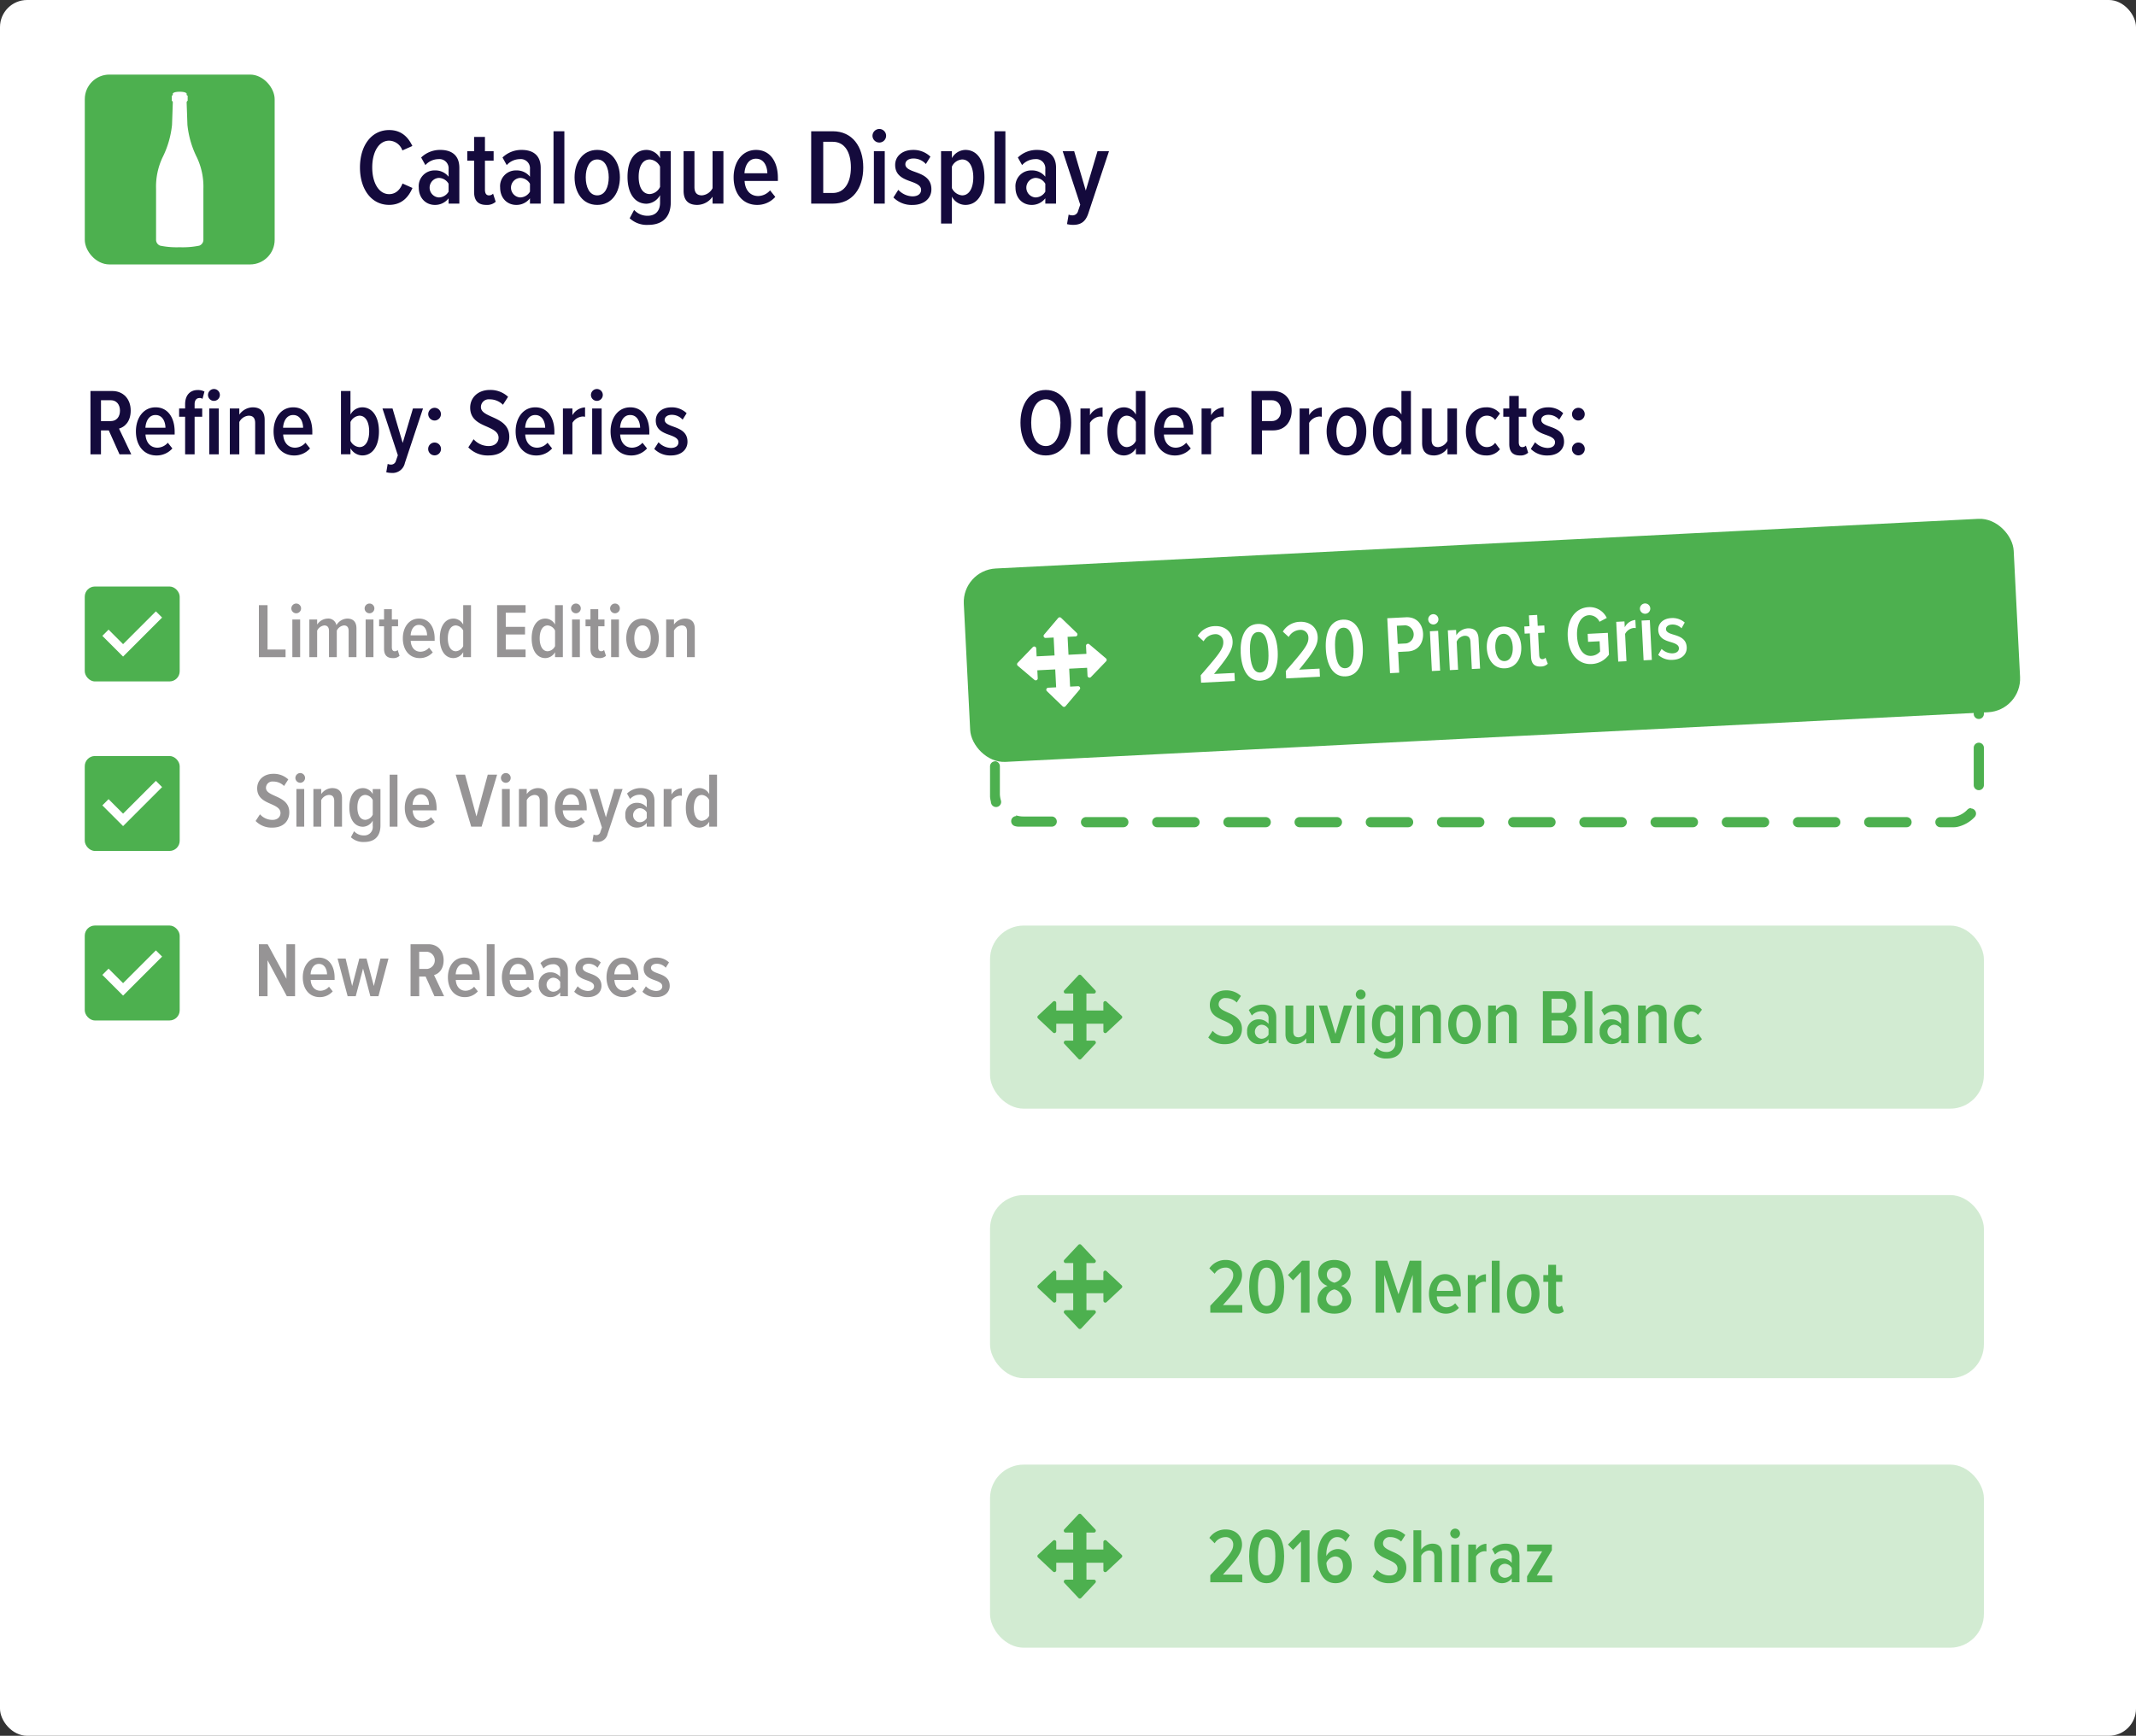 <svg xmlns="http://www.w3.org/2000/svg" viewBox="0 0 630 512"><rect x="0" y="0" width="630" height="512" fill="#333333" stroke="none"/><defs><style>.cls-1{fill:#fff;}.cls-2{fill:#140a3c;}.cls-3{fill:#969495;}.cls-4,.cls-5{fill:#4db04f;}.cls-5{opacity:0.25;}</style></defs><g id="Layer_8" data-name="Layer 8"><g id="Layer_9" data-name="Layer 9"><rect class="cls-1" width="630" height="512" rx="8"/></g><path class="cls-2" d="M32.082,126.952h-2.3v7.056H26.679V115.333h6.44c3.22,0,5.432,2.323,5.432,5.768,0,3.275-1.792,4.871-3.445,5.319l3.613,7.588H35.246Zm.589-8.9H29.787v6.16h2.884c1.651,0,2.716-1.231,2.716-3.08S34.322,118.048,32.671,118.048Z"/><path class="cls-2" d="M45.887,120.148c3.668,0,5.628,3.108,5.628,7.2v.812h-8.6c.112,2.212,1.344,3.892,3.528,3.892a4.168,4.168,0,0,0,3.052-1.456l1.344,1.68a6.187,6.187,0,0,1-4.676,2.072c-3.724,0-6.076-2.912-6.076-7.112C40.091,123.312,42.275,120.148,45.887,120.148Zm-3,6.02H48.8c-.028-1.68-.784-3.751-2.94-3.751C43.759,122.417,42.975,124.544,42.891,126.168Z"/><path class="cls-2" d="M54.6,122.92H52.83v-2.436H54.6v-1.259c0-2.689,1.512-4.173,3.668-4.173a4.091,4.091,0,0,1,2.044.448l-.588,2.156a1.287,1.287,0,0,0-.868-.252c-.9,0-1.456.644-1.456,1.821v1.259h2.24v2.436H57.4v11.088H54.6Zm6.748-6.412a1.774,1.774,0,0,1,1.764-1.764,1.75,1.75,0,1,1-1.764,1.764Zm.364,3.976h2.8v13.524h-2.8Z"/><path class="cls-2" d="M75.259,124.8c0-1.6-.728-2.184-1.933-2.184a3.34,3.34,0,0,0-2.743,1.876v9.52h-2.8V120.484h2.8v1.82a4.965,4.965,0,0,1,3.92-2.156c2.436,0,3.556,1.344,3.556,3.668v10.192h-2.8Z"/><path class="cls-2" d="M86.486,120.148c3.668,0,5.628,3.108,5.628,7.2v.812H83.519c.112,2.212,1.343,3.892,3.528,3.892a4.172,4.172,0,0,0,3.052-1.456l1.343,1.68a6.184,6.184,0,0,1-4.675,2.072c-3.724,0-6.077-2.912-6.077-7.112C80.69,123.312,82.875,120.148,86.486,120.148Zm-3,6.02H89.4c-.027-1.68-.784-3.751-2.939-3.751C84.358,122.417,83.574,124.544,83.49,126.168Z"/><path class="cls-2" d="M100.57,115.333h2.8V122.3a3.943,3.943,0,0,1,3.472-2.156c3.023,0,4.928,2.829,4.928,7.112,0,4.34-1.905,7.084-4.928,7.084a4.1,4.1,0,0,1-3.472-2.128v1.792h-2.8ZM106,131.88c1.932,0,2.884-2.016,2.884-4.62,0-2.632-.952-4.648-2.884-4.648a3.213,3.213,0,0,0-2.632,1.876v5.544A3.179,3.179,0,0,0,106,131.88Z"/><path class="cls-2" d="M115.242,137.032a1.454,1.454,0,0,0,1.539-1.12l.561-1.624-4.536-13.8h2.967l3,10.164,3.023-10.164h2.969l-5.348,16.072a3.712,3.712,0,0,1-3.976,2.94,6.564,6.564,0,0,1-1.512-.2l.42-2.464A2.075,2.075,0,0,0,115.242,137.032Z"/><path class="cls-2" d="M128.178,120.289a1.875,1.875,0,0,1,1.875,1.876,1.9,1.9,0,0,1-1.875,1.876,1.914,1.914,0,0,1-1.877-1.876A1.894,1.894,0,0,1,128.178,120.289Zm0,10.247a1.89,1.89,0,0,1,0,3.78,1.89,1.89,0,0,1,0-3.78Z"/><path class="cls-2" d="M139.685,129.556a5.967,5.967,0,0,0,4.452,2.016c1.931,0,2.912-1.148,2.912-2.464,0-1.68-1.569-2.408-3.361-3.22-2.324-1.008-5.012-2.156-5.012-5.656,0-2.912,2.268-5.208,5.8-5.208a7.589,7.589,0,0,1,5.376,2.017l-1.513,2.352a5.472,5.472,0,0,0-3.947-1.6,2.289,2.289,0,0,0-2.549,2.268c0,1.428,1.484,2.1,3.221,2.884,2.379,1.064,5.152,2.3,5.152,5.908,0,3.052-2.072,5.488-6.076,5.488a7.943,7.943,0,0,1-6.02-2.38Z"/><path class="cls-2" d="M157.885,120.148c3.668,0,5.627,3.108,5.627,7.2v.812h-8.6c.112,2.212,1.344,3.892,3.528,3.892a4.167,4.167,0,0,0,3.052-1.456l1.344,1.68a6.186,6.186,0,0,1-4.676,2.072c-3.724,0-6.076-2.912-6.076-7.112C152.088,123.312,154.272,120.148,157.885,120.148Zm-3,6.02H160.8c-.028-1.68-.785-3.751-2.941-3.751C155.756,122.417,154.973,124.544,154.889,126.168Z"/><path class="cls-2" d="M166.032,120.484h2.8v1.988a4.53,4.53,0,0,1,3.725-2.3v2.772a3.119,3.119,0,0,0-.729-.084,3.791,3.791,0,0,0-3,1.876v9.268h-2.8Z"/><path class="cls-2" d="M174.293,116.508a1.774,1.774,0,0,1,1.764-1.764,1.75,1.75,0,1,1-1.764,1.764Zm.363,3.976h2.8v13.524h-2.8Z"/><path class="cls-2" d="M185.884,120.148c3.668,0,5.628,3.108,5.628,7.2v.812h-8.6c.111,2.212,1.344,3.892,3.527,3.892a4.169,4.169,0,0,0,3.053-1.456l1.344,1.68a6.187,6.187,0,0,1-4.676,2.072c-3.725,0-6.076-2.912-6.076-7.112C180.088,123.312,182.271,120.148,185.884,120.148Zm-3,6.02H188.8c-.028-1.68-.784-3.751-2.941-3.751C183.756,122.417,182.972,124.544,182.888,126.168Z"/><path class="cls-2" d="M194.229,130.452a5.244,5.244,0,0,0,3.638,1.68c1.4,0,2.24-.644,2.24-1.68,0-1.119-1.175-1.624-2.546-2.128-1.905-.672-4.145-1.484-4.145-4.312,0-2.1,1.68-3.864,4.648-3.864a6.26,6.26,0,0,1,4.452,1.736l-1.176,1.905a4.254,4.254,0,0,0-3.221-1.429c-1.26,0-2.071.617-2.071,1.484,0,1.009,1.12,1.484,2.464,1.96,1.931.7,4.256,1.54,4.256,4.508,0,2.324-1.875,4.032-4.844,4.032a6.611,6.611,0,0,1-4.956-1.932Z"/><path class="cls-2" d="M308.455,115.024c4.732,0,7.476,4.172,7.476,9.661s-2.744,9.659-7.476,9.659-7.476-4.172-7.476-9.659S303.723,115.024,308.455,115.024Zm0,2.745c-2.8,0-4.312,2.995-4.312,6.916,0,3.863,1.511,6.887,4.312,6.887,2.772,0,4.312-3.024,4.312-6.887C312.767,120.764,311.227,117.769,308.455,117.769Z"/><path class="cls-2" d="M318.675,120.484h2.8v1.988a4.529,4.529,0,0,1,3.724-2.3v2.772a3.1,3.1,0,0,0-.728-.084,3.788,3.788,0,0,0-3,1.876v9.268h-2.8Z"/><path class="cls-2" d="M335.027,132.216a4.141,4.141,0,0,1-3.472,2.128c-3.024,0-4.928-2.744-4.928-7.084,0-4.283,1.876-7.112,4.928-7.112a3.974,3.974,0,0,1,3.472,2.156v-6.971h2.8v18.675h-2.8Zm0-7.756a3.181,3.181,0,0,0-2.632-1.848c-1.932,0-2.884,2.016-2.884,4.648,0,2.576.952,4.62,2.884,4.62a3.179,3.179,0,0,0,2.632-1.848Z"/><path class="cls-2" d="M346.254,120.148c3.668,0,5.629,3.108,5.629,7.2v.812h-8.6c.111,2.212,1.344,3.892,3.527,3.892a4.17,4.17,0,0,0,3.053-1.456l1.344,1.68a6.189,6.189,0,0,1-4.676,2.072c-3.724,0-6.076-2.912-6.076-7.112C340.459,123.312,342.643,120.148,346.254,120.148Zm-3,6.02h5.908c-.027-1.68-.783-3.751-2.939-3.751C344.127,122.417,343.342,124.544,343.258,126.168Z"/><path class="cls-2" d="M354.4,120.484h2.8v1.988a4.525,4.525,0,0,1,3.723-2.3v2.772a3.092,3.092,0,0,0-.728-.084,3.789,3.789,0,0,0-3,1.876v9.268h-2.8Z"/><path class="cls-2" d="M369.1,115.333h6.356c3.668,0,5.517,2.688,5.517,5.8,0,3.136-1.849,5.824-5.517,5.824H372.21v7.056H369.1Zm5.992,2.715H372.21v6.16h2.884c1.652,0,2.717-1.231,2.717-3.08S376.746,118.048,375.094,118.048Z"/><path class="cls-2" d="M383.326,120.484h2.8v1.988a4.528,4.528,0,0,1,3.724-2.3v2.772a3.106,3.106,0,0,0-.729-.084,3.789,3.789,0,0,0-3,1.876v9.268h-2.8Z"/><path class="cls-2" d="M391.277,127.232c0-3.808,2.017-7.084,5.853-7.084s5.852,3.276,5.852,7.084-2.016,7.112-5.852,7.112S391.277,131.041,391.277,127.232Zm8.821,0c0-2.436-.924-4.62-2.968-4.62s-2.968,2.184-2.968,4.62.924,4.648,2.968,4.648S400.1,129.668,400.1,127.232Z"/><path class="cls-2" d="M413.342,132.216a4.143,4.143,0,0,1-3.473,2.128c-3.023,0-4.928-2.744-4.928-7.084,0-4.283,1.876-7.112,4.928-7.112a3.976,3.976,0,0,1,3.473,2.156v-6.971h2.8v18.675h-2.8Zm0-7.756a3.184,3.184,0,0,0-2.633-1.848c-1.932,0-2.884,2.016-2.884,4.648,0,2.576.952,4.62,2.884,4.62a3.182,3.182,0,0,0,2.633-1.848Z"/><path class="cls-2" d="M426.921,132.216a4.881,4.881,0,0,1-3.948,2.128c-2.409,0-3.528-1.288-3.528-3.64v-10.22h2.8v9.24c0,1.568.728,2.156,1.932,2.156a3.388,3.388,0,0,0,2.744-1.848v-9.548h2.8v13.524h-2.8Z"/><path class="cls-2" d="M438.289,120.148a5,5,0,0,1,4.115,1.82l-1.427,1.905a2.867,2.867,0,0,0-2.409-1.261c-2.128,0-3.332,2.044-3.332,4.62s1.2,4.648,3.332,4.648a2.94,2.94,0,0,0,2.409-1.26l1.427,1.9a5,5,0,0,1-4.115,1.82c-3.612,0-5.936-3.024-5.936-7.112S434.677,120.148,438.289,120.148Z"/><path class="cls-2" d="M445.148,130.984V122.92h-1.763v-2.436h1.763v-3.695h2.8v3.695h2.24v2.436h-2.24V130.4c0,.924.308,1.484,1.036,1.484a1.4,1.4,0,0,0,1.065-.448l.672,2.1a3.3,3.3,0,0,1-2.437.812C446.156,134.344,445.148,133.2,445.148,130.984Z"/><path class="cls-2" d="M452.764,130.452a5.249,5.249,0,0,0,3.64,1.68c1.4,0,2.241-.644,2.241-1.68,0-1.119-1.177-1.624-2.549-2.128-1.905-.672-4.144-1.484-4.144-4.312,0-2.1,1.68-3.864,4.648-3.864a6.254,6.254,0,0,1,4.452,1.736l-1.176,1.905a4.253,4.253,0,0,0-3.22-1.429c-1.26,0-2.072.617-2.072,1.484,0,1.009,1.12,1.484,2.464,1.96,1.932.7,4.257,1.54,4.257,4.508,0,2.324-1.877,4.032-4.845,4.032a6.614,6.614,0,0,1-4.956-1.932Z"/><path class="cls-2" d="M465.531,120.289a1.876,1.876,0,0,1,1.877,1.876,1.876,1.876,0,1,1-1.877-1.876Zm0,10.247a1.89,1.89,0,0,1,0,3.78,1.89,1.89,0,0,1,0-3.78Z"/><path class="cls-3" d="M76.358,178.505H78.91V191.59h5.313v2.253H76.358Z"/><path class="cls-3" d="M85.926,179.471a1.459,1.459,0,0,1,1.449-1.449,1.438,1.438,0,1,1-1.449,1.449Zm.3,3.266h2.3v11.106h-2.3Z"/><path class="cls-3" d="M102.828,186.117c0-1.035-.414-1.633-1.379-1.633a2.652,2.652,0,0,0-2.115,1.541v7.818h-2.3v-7.726c0-1.012-.414-1.633-1.379-1.633a2.688,2.688,0,0,0-2.115,1.541v7.818h-2.3V182.737h2.3v1.494a3.857,3.857,0,0,1,3.08-1.77,2.409,2.409,0,0,1,2.6,1.955,3.867,3.867,0,0,1,3.2-1.955c1.68,0,2.714.9,2.714,2.92v8.462h-2.3Z"/><path class="cls-3" d="M107.545,179.471a1.459,1.459,0,0,1,1.449-1.449,1.438,1.438,0,1,1-1.449,1.449Zm.3,3.266h2.3v11.106h-2.3Z"/><path class="cls-3" d="M113.271,191.36v-6.623h-1.448v-2h1.448V179.7h2.3v3.036h1.839v2h-1.839v6.14c0,.759.252,1.219.85,1.219a1.151,1.151,0,0,0,.875-.368l.551,1.724a2.708,2.708,0,0,1-2,.667C114.1,194.119,113.271,193.176,113.271,191.36Z"/><path class="cls-3" d="M123.575,182.461c3.013,0,4.622,2.552,4.622,5.91v.666h-7.059c.091,1.817,1.1,3.2,2.9,3.2a3.422,3.422,0,0,0,2.506-1.195l1.1,1.379a5.075,5.075,0,0,1-3.84,1.7c-3.059,0-4.991-2.391-4.991-5.841C118.814,185.059,120.609,182.461,123.575,182.461Zm-2.46,4.944h4.852c-.024-1.38-.645-3.082-2.414-3.082C121.828,184.323,121.184,186.071,121.115,187.405Z"/><path class="cls-3" d="M136.615,192.372a3.4,3.4,0,0,1-2.851,1.747c-2.483,0-4.047-2.253-4.047-5.818,0-3.518,1.541-5.84,4.047-5.84a3.263,3.263,0,0,1,2.851,1.77v-5.726h2.3v15.338h-2.3Zm0-6.37a2.611,2.611,0,0,0-2.161-1.518c-1.587,0-2.368,1.656-2.368,3.817,0,2.116.781,3.8,2.368,3.8a2.611,2.611,0,0,0,2.161-1.518Z"/><path class="cls-3" d="M146.621,178.505h8.394v2.231h-5.841V184.9h5.68v2.254h-5.68v4.438h5.841v2.253h-8.394Z"/><path class="cls-3" d="M163.709,192.372a3.4,3.4,0,0,1-2.852,1.747c-2.483,0-4.046-2.253-4.046-5.818,0-3.518,1.541-5.84,4.046-5.84a3.265,3.265,0,0,1,2.852,1.77v-5.726h2.3v15.338h-2.3Zm0-6.37a2.613,2.613,0,0,0-2.162-1.518c-1.586,0-2.368,1.656-2.368,3.817,0,2.116.782,3.8,2.368,3.8a2.613,2.613,0,0,0,2.162-1.518Z"/><path class="cls-3" d="M168.425,179.471a1.458,1.458,0,0,1,1.448-1.449,1.438,1.438,0,1,1-1.448,1.449Zm.3,3.266h2.3v11.106h-2.3Z"/><path class="cls-3" d="M174.151,191.36v-6.623H172.7v-2h1.448V179.7h2.3v3.036h1.84v2h-1.84v6.14c0,.759.253,1.219.851,1.219a1.149,1.149,0,0,0,.874-.368l.552,1.724a2.712,2.712,0,0,1-2,.667C174.979,194.119,174.151,193.176,174.151,191.36Z"/><path class="cls-3" d="M179.947,179.471a1.458,1.458,0,0,1,1.449-1.449,1.438,1.438,0,1,1-1.449,1.449Zm.3,3.266h2.3v11.106h-2.3Z"/><path class="cls-3" d="M184.708,188.278c0-3.127,1.655-5.817,4.806-5.817s4.806,2.69,4.806,5.817-1.656,5.841-4.806,5.841S184.708,191.406,184.708,188.278Zm7.243,0c0-2-.758-3.794-2.437-3.794s-2.438,1.794-2.438,3.794.76,3.818,2.438,3.818S191.951,190.279,191.951,188.278Z"/><path class="cls-3" d="M202.623,186.278c0-1.311-.6-1.794-1.586-1.794a2.743,2.743,0,0,0-2.254,1.541v7.818h-2.3V182.737h2.3v1.494a4.079,4.079,0,0,1,3.219-1.77c2,0,2.921,1.1,2.921,3.012v8.37h-2.3Z"/><path class="cls-3" d="M76.68,240.187a4.9,4.9,0,0,0,3.656,1.656c1.588,0,2.393-.943,2.393-2.024,0-1.38-1.289-1.977-2.76-2.644-1.908-.828-4.116-1.771-4.116-4.645,0-2.392,1.862-4.278,4.759-4.278a6.235,6.235,0,0,1,4.415,1.656l-1.242,1.932a4.494,4.494,0,0,0-3.242-1.311,1.879,1.879,0,0,0-2.092,1.863c0,1.172,1.219,1.724,2.645,2.368,1.954.874,4.23,1.886,4.23,4.852,0,2.507-1.7,4.507-4.99,4.507a6.526,6.526,0,0,1-4.943-1.954Z"/><path class="cls-3" d="M87.122,229.471a1.458,1.458,0,0,1,1.448-1.449,1.438,1.438,0,0,1,0,2.875A1.453,1.453,0,0,1,87.122,229.471Zm.3,3.266h2.3v11.106h-2.3Z"/><path class="cls-3" d="M98.574,236.278c0-1.311-.6-1.794-1.586-1.794a2.743,2.743,0,0,0-2.254,1.541v7.818h-2.3V232.737h2.3v1.494a4.079,4.079,0,0,1,3.219-1.77c2,0,2.921,1.1,2.921,3.012v8.37h-2.3Z"/><path class="cls-3" d="M104.44,245.177a3.743,3.743,0,0,0,2.874,1.242,2.472,2.472,0,0,0,2.622-2.783V242.05a3.43,3.43,0,0,1-2.851,1.816c-2.483,0-4.048-2.138-4.048-5.7,0-3.518,1.541-5.7,4.048-5.7a3.29,3.29,0,0,1,2.851,1.77v-1.494h2.277v10.715c0,3.84-2.392,4.9-4.783,4.9a5.325,5.325,0,0,1-3.932-1.4Zm5.5-9.175a2.613,2.613,0,0,0-2.161-1.518c-1.587,0-2.369,1.541-2.369,3.68,0,2.115.782,3.656,2.369,3.656a2.613,2.613,0,0,0,2.161-1.518Z"/><path class="cls-3" d="M114.929,228.505h2.3v15.338h-2.3Z"/><path class="cls-3" d="M124.15,232.461c3.012,0,4.622,2.552,4.622,5.91v.666h-7.059c.092,1.817,1.1,3.2,2.9,3.2a3.423,3.423,0,0,0,2.507-1.195l1.1,1.379a5.079,5.079,0,0,1-3.84,1.7c-3.059,0-4.99-2.391-4.99-5.841C119.391,235.059,121.184,232.461,124.15,232.461Zm-2.461,4.944h4.852c-.022-1.38-.643-3.082-2.414-3.082C122.4,234.323,121.759,236.071,121.689,237.405Z"/><path class="cls-3" d="M134.409,228.505h2.759l3.357,12.326,3.335-12.326h2.759l-4.576,15.338h-3.058Z"/><path class="cls-3" d="M147.749,229.471a1.458,1.458,0,0,1,1.448-1.449,1.438,1.438,0,1,1-1.448,1.449Zm.3,3.266h2.3v11.106h-2.3Z"/><path class="cls-3" d="M159.2,236.278c0-1.311-.6-1.794-1.586-1.794a2.743,2.743,0,0,0-2.254,1.541v7.818h-2.3V232.737h2.3v1.494a4.079,4.079,0,0,1,3.219-1.77c2,0,2.921,1.1,2.921,3.012v8.37h-2.3Z"/><path class="cls-3" d="M168.425,232.461c3.013,0,4.622,2.552,4.622,5.91v.666h-7.06c.092,1.817,1.1,3.2,2.9,3.2a3.422,3.422,0,0,0,2.506-1.195l1.1,1.379a5.074,5.074,0,0,1-3.84,1.7c-3.058,0-4.99-2.391-4.99-5.841C163.664,235.059,165.459,232.461,168.425,232.461Zm-2.46,4.944h4.851c-.023-1.38-.644-3.082-2.414-3.082C166.678,234.323,166.033,236.071,165.965,237.405Z"/><path class="cls-3" d="M175.809,246.327a1.193,1.193,0,0,0,1.263-.92l.461-1.334-3.725-11.336h2.437l2.46,8.347,2.484-8.347h2.438l-4.393,13.2a3.048,3.048,0,0,1-3.265,2.414,5.389,5.389,0,0,1-1.241-.161l.344-2.023A1.709,1.709,0,0,0,175.809,246.327Z"/><path class="cls-3" d="M190.757,242.716a3.6,3.6,0,0,1-2.921,1.4,3.418,3.418,0,0,1-3.4-3.7,3.326,3.326,0,0,1,3.4-3.61,3.571,3.571,0,0,1,2.921,1.334v-1.61a1.949,1.949,0,0,0-2.161-2.115,3.752,3.752,0,0,0-2.76,1.264l-.9-1.61a5.734,5.734,0,0,1,4.071-1.609c2.322,0,4.023,1.081,4.023,3.794v7.588h-2.276Zm0-3.081a2.428,2.428,0,0,0-2.093-1.241,2.074,2.074,0,0,0,0,4.139,2.453,2.453,0,0,0,2.093-1.219Z"/><path class="cls-3" d="M195.749,232.737h2.3v1.632a3.717,3.717,0,0,1,3.057-1.885v2.276a2.493,2.493,0,0,0-.6-.069,3.11,3.11,0,0,0-2.46,1.541v7.611h-2.3Z"/><path class="cls-3" d="M209.18,242.372a3.4,3.4,0,0,1-2.852,1.747c-2.483,0-4.047-2.253-4.047-5.818,0-3.518,1.541-5.84,4.047-5.84a3.267,3.267,0,0,1,2.852,1.77v-5.726h2.3v15.338h-2.3Zm0-6.37a2.613,2.613,0,0,0-2.162-1.518c-1.586,0-2.369,1.656-2.369,3.817,0,2.116.783,3.8,2.369,3.8a2.613,2.613,0,0,0,2.162-1.518Z"/><path class="cls-3" d="M78.91,283.242v10.6H76.358V278.505h2.576l5.542,10.21v-10.21h2.551v15.338H84.591Z"/><path class="cls-3" d="M94.067,282.461c3.013,0,4.622,2.552,4.622,5.909v.667H91.63c.092,1.817,1.1,3.2,2.9,3.2a3.421,3.421,0,0,0,2.506-1.195l1.1,1.379a5.079,5.079,0,0,1-3.84,1.7c-3.059,0-4.99-2.391-4.99-5.841C89.307,285.059,91.1,282.461,94.067,282.461Zm-2.46,4.943h4.852c-.023-1.38-.645-3.081-2.414-3.081C92.32,284.323,91.676,286.07,91.607,287.4Z"/><path class="cls-3" d="M107.084,285.68l-2.16,8.163h-2.393l-2.966-11.107h2.369l1.931,8.1,2.115-8.1H108.1l2.162,8.1,1.955-8.1h2.368l-2.966,11.107h-2.392Z"/><path class="cls-3" d="M125.531,288.048h-1.886v5.8h-2.552V278.505h5.289c2.643,0,4.461,1.909,4.461,4.737,0,2.691-1.472,4-2.829,4.369l2.966,6.232h-2.851Zm.483-7.312h-2.369V285.8h2.369a2.55,2.55,0,0,0,0-5.059Z"/><path class="cls-3" d="M136.87,282.461c3.013,0,4.622,2.552,4.622,5.909v.667h-7.059c.091,1.817,1.1,3.2,2.9,3.2a3.422,3.422,0,0,0,2.506-1.195l1.1,1.379a5.075,5.075,0,0,1-3.839,1.7c-3.059,0-4.991-2.391-4.991-5.841C132.109,285.059,133.9,282.461,136.87,282.461Zm-2.46,4.943h4.852c-.024-1.38-.645-3.081-2.414-3.081C135.123,284.323,134.479,286.07,134.41,287.4Z"/><path class="cls-3" d="M143.564,278.505h2.3v15.338h-2.3Z"/><path class="cls-3" d="M152.785,282.461c3.013,0,4.623,2.552,4.623,5.909v.667h-7.06c.091,1.817,1.1,3.2,2.9,3.2a3.424,3.424,0,0,0,2.506-1.195l1.1,1.379a5.078,5.078,0,0,1-3.839,1.7c-3.059,0-4.991-2.391-4.991-5.841C148.025,285.059,149.819,282.461,152.785,282.461Zm-2.46,4.943h4.852c-.023-1.38-.644-3.081-2.414-3.081C151.038,284.323,150.4,286.07,150.325,287.4Z"/><path class="cls-3" d="M165.229,292.716a3.6,3.6,0,0,1-2.921,1.4,3.42,3.42,0,0,1-3.4-3.7,3.327,3.327,0,0,1,3.4-3.61,3.57,3.57,0,0,1,2.921,1.334V286.53a1.95,1.95,0,0,0-2.163-2.115,3.754,3.754,0,0,0-2.759,1.265l-.9-1.61a5.729,5.729,0,0,1,4.07-1.609c2.323,0,4.024,1.08,4.024,3.794v7.588h-2.275Zm0-3.081a2.431,2.431,0,0,0-2.094-1.241,2.074,2.074,0,0,0,0,4.138,2.456,2.456,0,0,0,2.094-1.219Z"/><path class="cls-3" d="M170.381,290.923a4.315,4.315,0,0,0,2.989,1.38c1.15,0,1.84-.53,1.84-1.38,0-.92-.966-1.334-2.093-1.748-1.563-.552-3.4-1.219-3.4-3.541,0-1.725,1.38-3.173,3.817-3.173a5.14,5.14,0,0,1,3.657,1.425l-.966,1.564a3.491,3.491,0,0,0-2.645-1.173c-1.034,0-1.7.506-1.7,1.219,0,.827.92,1.219,2.024,1.609,1.587.576,3.5,1.265,3.5,3.7,0,1.908-1.541,3.311-3.979,3.311a5.434,5.434,0,0,1-4.07-1.587Z"/><path class="cls-3" d="M183.65,282.461c3.013,0,4.623,2.552,4.623,5.909v.667h-7.06c.092,1.817,1.1,3.2,2.9,3.2a3.422,3.422,0,0,0,2.506-1.195l1.1,1.379a5.082,5.082,0,0,1-3.84,1.7c-3.059,0-4.99-2.391-4.99-5.841C178.891,285.059,180.685,282.461,183.65,282.461Zm-2.46,4.943h4.852c-.022-1.38-.644-3.081-2.414-3.081C181.9,284.323,181.26,286.07,181.19,287.4Z"/><path class="cls-3" d="M190.506,290.923a4.313,4.313,0,0,0,2.988,1.38c1.151,0,1.84-.53,1.84-1.38,0-.92-.965-1.334-2.092-1.748-1.564-.552-3.4-1.219-3.4-3.541,0-1.725,1.381-3.173,3.818-3.173a5.138,5.138,0,0,1,3.656,1.425l-.966,1.564a3.49,3.49,0,0,0-2.645-1.173c-1.034,0-1.7.506-1.7,1.219,0,.827.92,1.219,2.023,1.609,1.587.576,3.5,1.265,3.5,3.7,0,1.908-1.541,3.311-3.979,3.311a5.434,5.434,0,0,1-4.07-1.587Z"/><rect class="cls-4" x="25" y="173" width="28" height="28" rx="3"/><polygon class="cls-1" points="45.978 180.327 36.302 190.004 32.021 185.723 30.187 187.558 36.302 193.673 47.813 182.162 45.978 180.327"/><rect class="cls-4" x="25" y="223" width="28" height="28" rx="3"/><polygon class="cls-1" points="45.978 230.327 36.302 240.004 32.021 235.723 30.187 237.558 36.302 243.673 47.813 232.162 45.978 230.327"/><rect class="cls-4" x="25" y="273" width="28" height="28" rx="3"/><polygon class="cls-1" points="45.978 280.327 36.302 290.004 32.021 285.723 30.187 287.558 36.302 293.673 47.813 282.162 45.978 280.327"/><path class="cls-4" d="M554.205,190.013h-11a1.5,1.5,0,0,0,0,3h11a1.5,1.5,0,0,0,0-3Zm-21,0h-11a1.5,1.5,0,0,0,0,3h11a1.5,1.5,0,0,0,0-3Zm-21,0h-11a1.5,1.5,0,0,0,0,3h11a1.5,1.5,0,0,0,0-3Zm-21,0h-11a1.5,1.5,0,0,0,0,3h11a1.5,1.5,0,0,0,0-3Zm-21,0h-11a1.5,1.5,0,0,0,0,3h11a1.5,1.5,0,0,0,0-3Zm-21,0h-11a1.5,1.5,0,0,0,0,3h11a1.5,1.5,0,0,0,0-3Zm-21,0h-11a1.5,1.5,0,0,0,0,3h11a1.5,1.5,0,0,0,0-3Zm-21,0h-11a1.5,1.5,0,0,0,0,3h11a1.5,1.5,0,0,0,0-3Zm-21,0h-11a1.5,1.5,0,0,0,0,3h11a1.5,1.5,0,0,0,0-3Zm-21,0h-11a1.5,1.5,0,0,0,0,3h11a1.5,1.5,0,0,0,0-3Zm-21,0h-11a1.5,1.5,0,0,0,0,3h11a1.5,1.5,0,0,0,0-3Zm-21,0h-11a1.5,1.5,0,0,0,0,3h11a1.5,1.5,0,0,0,0-3Zm-21,0H301.2l-.028,0h-.114l-.014,0h-.127l-.028,0h-.035l-.012,0h0l-.014,0H300.8l-.014,0h0l-.014,0h0l-.029,0h0l-.03,0h0l-.015,0h0l-.015,0h0l-.014,0h0l-.03,0h0l-.029,0h0l-.029,0h0l-.029,0h0l-.046.006h0l-.029,0h0l-.029,0h0l-.013,0h0l-.014,0h0l-.013,0h0l-.029,0h0l-.029,0h0l-.03,0h0l-.03,0h0l-.075.013h0l-.029,0h0l-.029.006h0l-.045.008h0l-.03.006h0l-.03.006h0l-.029.006h0l-.075.015h0l-.1.023h0l-.06.013h0a9.937,9.937,0,0,0-5.95,3.989h0l-.034.049h0l-.008.011h0l-.016.023v0l-.016.023v0l-.007.01h0l-.007.011,0,0-.006.009,0,0-.007.011h0l-.007.01,0,0-.007.012h0l-.006.01,0,0-.007.01v0l-.006.01,0,0-.007.01h0l-.006.011,0,0,0,.007,0,0-.006.01,0,0,0,.008,0,0-.007.01,0,0-.005.008,0,0,0,.009,0,.006,0,.007,0,0,0,.007,0,.008,0,.006,0,0,0,.006,0,0-.006.01,0,0,0,0,0,.006-.006.009,0,.006,0,.005,0,.006,0,.006,0,.008,0,.006,0,.006,0,0-.006.011,0,0,0,.007,0,0-.008.013v0l0,.007,0,0-.015.024v0l-.021.035h0l-.01.017h0l0,.009h0l-.016.026h0c-.078.13-.153.263-.224.4a1.5,1.5,0,1,0,2.644,1.416,6.927,6.927,0,0,1,6.114-3.664h.276a1.5,1.5,0,0,0,0-3Zm-8.7,13.555a1.5,1.5,0,0,0-1.5,1.5v11a1.5,1.5,0,0,0,3,0v-11a1.5,1.5,0,0,0-1.5-1.5Zm0,21a1.5,1.5,0,0,0-1.5,1.5v8.017h0v.048h0v.048h0v.048h0v.688l0,.018v.016l0,.033h0V235l0,.033h0v.013a9.868,9.868,0,0,0,.246,1.437v0l.008.032h0l0,.009v0l0,.01h0l0,.02v0l0,.009v0l0,.009v0l0,.015v.006l0,.007,0,.006,0,.006,0,.011v.006l0,.009,0,0,0,.009v0l0,.013v0l0,.011v0l0,.011v0l.008.028v0c.027.095.054.189.083.283a1.5,1.5,0,0,0,2.865-.891,6.95,6.95,0,0,1-.308-2.052v-8.017a1.5,1.5,0,0,0-1.5-1.5Zm6.232,16.157a1.5,1.5,0,0,0-.388,2.948l.154.041h0l.077.019h0l.058.014h0l.058.014h0l.058.013h0l.019,0h0l.039.008h0l.018,0h0l.039.008h0l.018,0h0l.056.012h0l.017,0h0l.038.008h0l.016,0h0l.038.007h0l.016,0h0l.038.007h0l.016,0h0l.017,0h0l.038.006h0l.016,0h0l.037.007h0l.014,0h0l.017,0h0l.019,0h0l.014,0h0l.015,0h0l.018,0h0l.016,0h0l.015,0h0l.018,0h0l.016,0h.006l.014,0h0l.017,0h0l.018,0h.006l.013,0h.006l.014,0h0l.018,0h0l.014,0h.006l.013,0h0l.018,0h0l.014,0h.025l.018,0h0l.016,0h.006l.013,0h.025l.018,0h0l.014,0h.024l.019,0h0l.014,0h.006l.013,0h.006l.018,0h0l.015,0h.026l.018,0h0l.019,0h.025l.015,0h0l.019,0h.043l.019,0h.043l.018,0h9.134a1.5,1.5,0,0,0,0-3h-8.385a6.918,6.918,0,0,1-1.806-.237,1.511,1.511,0,0,0-.391-.051Zm31.582.288h-11a1.5,1.5,0,0,0,0,3h11a1.5,1.5,0,0,0,0-3Zm21,0h-11a1.5,1.5,0,0,0,0,3h11a1.5,1.5,0,0,0,0-3Zm21,0h-11a1.5,1.5,0,0,0,0,3h11a1.5,1.5,0,0,0,0-3Zm21,0h-11a1.5,1.5,0,0,0,0,3h11a1.5,1.5,0,0,0,0-3Zm21,0h-11a1.5,1.5,0,0,0,0,3h11a1.5,1.5,0,0,0,0-3Zm21,0h-11a1.5,1.5,0,0,0,0,3h11a1.5,1.5,0,0,0,0-3Zm21,0h-11a1.5,1.5,0,0,0,0,3h11a1.5,1.5,0,0,0,0-3Zm21,0h-11a1.5,1.5,0,0,0,0,3h11a1.5,1.5,0,0,0,0-3Zm21,0h-11a1.5,1.5,0,0,0,0,3h11a1.5,1.5,0,0,0,0-3Zm21,0h-11a1.5,1.5,0,0,0,0,3h11a1.5,1.5,0,0,0,0-3Zm21,0h-11a1.5,1.5,0,0,0,0,3h11a1.5,1.5,0,0,0,0-3Zm21,0h-11a1.5,1.5,0,0,0,0,3h11a1.5,1.5,0,0,0,0-3Zm19.035-2.657a1.5,1.5,0,0,0-1.094.472,6.863,6.863,0,0,1-5.05,2.185h-2.891a1.5,1.5,0,0,0,0,3h3.654l.014,0h0l.065,0h.018l.015,0h.019l.013,0h.149l.011,0h.053l.014,0h0l.014,0h0l.129-.016h0l.015,0h0l.014,0h0l.014,0h0l.013,0h.036l.013,0h0l.012,0h0l.012,0h0l.012,0h0l.014,0h0l.014,0h0l.014,0h0l.015,0h0l.192-.032h0l.016,0h0l.016,0h0l.032-.006h0l.015,0h0l.015,0h0l.015,0h0l.014,0h0l.015,0h0l.015,0h0a9.914,9.914,0,0,0,5.378-2.957,1.5,1.5,0,0,0-1.093-2.527Zm2.285-19.282a1.5,1.5,0,0,0-1.5,1.5v11a1.5,1.5,0,1,0,3,0v-11a1.5,1.5,0,0,0-1.5-1.5Zm0-20.946h-.055a1.5,1.5,0,0,0-1.445,1.554c0,.086,0,.172,0,.259v10.632a1.5,1.5,0,1,0,3,0V199.909c0-.115,0-.23-.007-.344a1.5,1.5,0,0,0-1.5-1.437Zm-8.424-8.115h-11a1.5,1.5,0,0,0,0,3h11a6.922,6.922,0,0,1,3.481.936,1.5,1.5,0,0,0,1.513-2.59l-.011-.006,0,0-.011-.007,0,0-.034-.019,0,0-.011-.007h0l-.035-.02,0,0-.011-.006,0,0-.036-.02h0l-.011-.006,0,0-.036-.02h0l-.012-.006,0,0-.037-.02h0l-.012-.006h0l-.037-.021h0l-.013-.006,0,0-.038-.02h0l-.013-.006,0,0-.051-.026h0l-.052-.027h0l-.053-.026h0l-.053-.027h0l-.052-.026h0l-.053-.025h0l-.053-.025h0l-.054-.025h0l-.054-.025h0l-.055-.025h0l-.054-.024h0l-.054-.024h0l-.055-.024h0l-.07-.029h0l-.056-.023h0l-.056-.023h0l-.055-.022h0l-.055-.021h0l-.055-.021h0l-.055-.021h0l-.055-.021h0l-.054-.02h0l-.055-.02h0l-.056-.02h0l-.055-.02h0l-.013,0h0l-.04-.013h0l-.012,0h0l-.039-.013h0l-.012,0h0l-.038-.013h0l-.012,0h0l-.038-.012h0l-.012,0h0l-.038-.012h0l-.012,0h0l-.039-.012h0l-.011,0-.006,0-.037-.011h0l-.011,0h0l-.037-.011h-.006l-.01,0-.007,0-.036-.01,0,0-.011,0h-.006l-.038-.011h0l-.011,0-.006,0-.011,0h0l-.025-.007h0l-.011,0-.007,0-.011,0h0l-.023-.006-.006,0-.01,0-.007,0-.011,0h0l-.022,0,0,0-.011,0-.007,0-.01,0h-.007l-.019-.005-.006,0-.01,0-.008,0-.01,0-.007,0-.018,0h-.007l-.01,0-.007,0-.01,0h-.008l-.016,0-.009,0-.009,0-.009,0-.009,0-.009,0-.015,0-.009,0-.009,0-.009,0-.009,0-.009,0-.014,0-.01,0-.009,0-.009,0-.009,0-.01,0-.012,0-.011,0-.009,0-.009,0-.009,0-.009,0-.013,0-.012,0-.008,0-.01,0-.008,0-.01,0h-.008l-.016,0-.008,0-.01,0-.008,0-.011,0h-.008l-.016,0-.008,0-.01,0h-.008l-.011,0-.007,0-.017,0h-.008l-.01,0-.008,0-.011,0h-.007l-.017,0h-.007l-.011,0-.008,0-.011,0h-.007l-.016,0h-.008l-.011,0h-.008l-.01,0h-.008l-.017,0h-.007l-.011,0-.008,0h-.01l-.008,0-.017,0h-.007l-.012,0h-.007l-.011,0h-.007l-.018,0h0l-.013,0h-.008l-.011,0h-.007l-.017,0h-.006l-.013,0h-.007l-.011,0h-.008l-.016,0H576.6l-.012,0h-.026l-.015,0h-.008l-.013,0h-.007l-.012,0H576.5l-.016,0h-.006l-.014,0h-.007l-.012,0h-.007l-.015,0h-.007l-.014,0h-.026l-.016,0h0l-.016,0h-.026l-.016,0h0l-.018,0h-.044l-.018,0h-.006l-.013,0h-.006l-.016,0h0l-.018,0h-.006l-.014,0h-.006l-.015,0h0l-.018,0h-.045l-.018,0h-.044l-.019,0h-.107l-.018,0h-.637Z"/><rect class="cls-4" x="285.012" y="160.325" width="310.054" height="57.117" rx="9.929" transform="translate(-8.974 22.453) rotate(-2.893)"/><path class="cls-1" d="M354.142,199.188c5.361-6.189,6.763-7.843,6.659-9.907a2.249,2.249,0,0,0-2.45-2.215A4.03,4.03,0,0,0,355,189.16l-1.735-1.594a6.05,6.05,0,0,1,4.992-2.881c2.842-.144,5.141,1.517,5.288,4.432.131,2.574-1.578,4.9-5.477,9.677l6.025-.3.12,2.381-9.959.5Z"/><path class="cls-1" d="M370.961,184.042c3.935-.2,5.661,3.587,5.888,8.08.226,4.47-1.107,8.459-5.042,8.657-3.911.2-5.638-3.636-5.865-8.106C365.716,188.18,367.051,184.24,370.961,184.042Zm.12,2.381c-2.137.108-2.553,2.953-2.393,6.112.159,3.133.861,5.947,3,5.839,2.163-.109,2.578-2.979,2.418-6.113C373.945,189.1,373.244,186.313,371.081,186.423Z"/><path class="cls-1" d="M379.239,197.919c5.362-6.189,6.764-7.842,6.659-9.907a2.247,2.247,0,0,0-2.45-2.214,4.031,4.031,0,0,0-3.352,2.093L378.36,186.3a6.052,6.052,0,0,1,4.993-2.882c2.842-.144,5.142,1.518,5.29,4.433.129,2.574-1.581,4.9-5.479,9.677l6.025-.305.121,2.381-9.96.5Z"/><path class="cls-1" d="M396.06,182.773c3.934-.2,5.66,3.587,5.886,8.081.227,4.469-1.106,8.458-5.041,8.657-3.911.2-5.638-3.636-5.865-8.106C390.813,186.912,392.148,182.971,396.06,182.773Zm.12,2.381c-2.138.109-2.554,2.954-2.395,6.112.159,3.134.861,5.948,3,5.839,2.162-.109,2.577-2.979,2.418-6.112C399.043,187.834,398.342,185.045,396.18,185.154Z"/><path class="cls-1" d="M409.168,182.355l5.514-.279c3.181-.161,4.9,2.09,5.04,4.786.137,2.721-1.349,5.134-4.531,5.3l-2.817.143.31,6.121-2.7.136Zm5.317,2.092-2.5.127.271,5.345,2.5-.127a2.7,2.7,0,0,0-.271-5.345Z"/><path class="cls-1" d="M421.246,182.768a1.542,1.542,0,0,1,1.453-1.609,1.521,1.521,0,0,1,.154,3.037A1.537,1.537,0,0,1,421.246,182.768Zm.489,3.433,2.43-.123.593,11.733-2.43.122Z"/><path class="cls-1" d="M433.706,189.347c-.069-1.385-.727-1.864-1.771-1.811a2.9,2.9,0,0,0-2.3,1.748l.417,8.259-2.43.123-.593-11.733,2.43-.122.08,1.579a4.316,4.316,0,0,1,3.307-2.044c2.113-.106,3.143,1.01,3.245,3.027l.447,8.842-2.43.123Z"/><path class="cls-1" d="M438.529,191.222c-.167-3.305,1.439-6.236,4.766-6.4s5.222,2.585,5.389,5.89-1.439,6.259-4.767,6.427S438.7,194.525,438.529,191.222Zm7.652-.387c-.108-2.113-1-3.969-2.779-3.879s-2.478,2.025-2.371,4.139,1,3.992,2.778,3.9S446.287,192.948,446.181,190.835Z"/><path class="cls-1" d="M451.57,193.825l-.353-7-1.53.078-.107-2.114,1.53-.077-.162-3.206,2.429-.123.162,3.206,1.943-.1.107,2.113-1.943.1.328,6.485c.04.8.331,1.275.964,1.243a1.21,1.21,0,0,0,.9-.436l.677,1.793a2.875,2.875,0,0,1-2.079.811C452.592,196.7,451.668,195.744,451.57,193.825Z"/><path class="cls-1" d="M468.582,179.084a5.554,5.554,0,0,1,5.323,3.188l-2.134,1.131a3.306,3.306,0,0,0-3.069-1.939c-2.307.117-3.746,2.5-3.559,6.2.185,3.668,1.858,5.921,4.166,5.8a3.648,3.648,0,0,0,2.636-1.3l-.152-3.014-3.4.172-.12-2.355,5.952-.3.325,6.437a6.637,6.637,0,0,1-5.121,2.768c-3.985.2-6.781-3.068-7.034-8.072C462.143,182.77,464.6,179.286,468.582,179.084Z"/><path class="cls-1" d="M476.694,183.423l2.429-.123.087,1.725a3.936,3.936,0,0,1,3.131-2.156l.121,2.405a2.691,2.691,0,0,0-.635-.041,3.293,3.293,0,0,0-2.517,1.76l.406,8.04-2.429.122Z"/><path class="cls-1" d="M483.688,179.611A1.541,1.541,0,0,1,485.141,178a1.52,1.52,0,0,1,.153,3.037A1.536,1.536,0,0,1,483.688,179.611Zm.49,3.434,2.429-.123.593,11.732-2.429.123Z"/><path class="cls-1" d="M490.081,191.416a4.555,4.555,0,0,0,3.231,1.3c1.215-.061,1.916-.656,1.87-1.555-.049-.97-1.092-1.358-2.3-1.734-1.682-.5-3.66-1.106-3.784-3.559-.092-1.823,1.288-3.427,3.862-3.557a5.434,5.434,0,0,1,3.939,1.312l-.937,1.7a3.694,3.694,0,0,0-2.856-1.1c-1.093.055-1.77.626-1.732,1.379.044.875,1.035,1.238,2.223,1.592,1.707.523,3.76,1.149,3.889,3.723.1,2.018-1.45,3.581-4.026,3.712a5.747,5.747,0,0,1-4.384-1.46Z"/><path class="cls-1" d="M326.408,194.624a.6.6,0,0,1-.164.438l-4.476,4.642a.588.588,0,0,1-.628.144.594.594,0,0,1-.383-.522l-.119-2.35-5.285.267.267,5.286,2.349-.118a.588.588,0,0,1,.476.968l-4.168,4.921a.588.588,0,0,1-.857.043l-4.642-4.476a.588.588,0,0,1,.375-1.011l2.35-.119-.268-5.285-5.28.266.119,2.35a.588.588,0,0,1-.968.475l-4.921-4.167a.587.587,0,0,1-.207-.416.593.593,0,0,1,.164-.438l4.476-4.643a.585.585,0,0,1,.628-.143.592.592,0,0,1,.383.519l.118,2.349,5.286-.267-.267-5.286-2.349.119a.581.581,0,0,1-.555-.328.587.587,0,0,1,.076-.637l4.168-4.921a.605.605,0,0,1,.857-.044l4.643,4.476a.6.6,0,0,1,.143.629.589.589,0,0,1-.519.382l-2.35.119.268,5.286,5.286-.267-.119-2.349a.588.588,0,0,1,.968-.476l4.921,4.167A.59.59,0,0,1,326.408,194.624Z"/><rect class="cls-5" x="292" y="273.013" width="293.134" height="54" rx="9.929"/><path class="cls-4" d="M357.66,304.058a4.9,4.9,0,0,0,3.656,1.655c1.586,0,2.391-.942,2.391-2.024,0-1.379-1.287-1.977-2.759-2.644-1.909-.827-4.116-1.771-4.116-4.645,0-2.391,1.862-4.277,4.76-4.277a6.232,6.232,0,0,1,4.415,1.656l-1.241,1.932a4.5,4.5,0,0,0-3.243-1.312,1.88,1.88,0,0,0-2.092,1.864c0,1.173,1.218,1.724,2.644,2.368,1.954.874,4.231,1.886,4.231,4.851,0,2.507-1.7,4.508-4.99,4.508a6.525,6.525,0,0,1-4.944-1.955Z"/><path class="cls-4" d="M374.149,306.587a3.6,3.6,0,0,1-2.92,1.4,3.42,3.42,0,0,1-3.4-3.7,3.327,3.327,0,0,1,3.4-3.61,3.568,3.568,0,0,1,2.92,1.333V300.4a1.949,1.949,0,0,0-2.161-2.115,3.751,3.751,0,0,0-2.759,1.265l-.9-1.61a5.728,5.728,0,0,1,4.069-1.61c2.324,0,4.025,1.081,4.025,3.795v7.588h-2.277Zm0-3.081a2.424,2.424,0,0,0-2.092-1.242,2.074,2.074,0,0,0,0,4.139,2.451,2.451,0,0,0,2.092-1.218Z"/><path class="cls-4" d="M385.281,306.242a4.006,4.006,0,0,1-3.242,1.748c-1.977,0-2.9-1.058-2.9-2.99v-8.393h2.3V304.2c0,1.288.6,1.771,1.587,1.771a2.781,2.781,0,0,0,2.253-1.518v-7.841h2.3v11.107h-2.3Z"/><path class="cls-4" d="M388.985,296.607h2.438l2.461,8.371,2.483-8.371h2.438l-3.68,11.107h-2.483Z"/><path class="cls-4" d="M399.887,293.342a1.457,1.457,0,0,1,1.449-1.448,1.437,1.437,0,0,1,0,2.874A1.453,1.453,0,0,1,399.887,293.342Zm.3,3.265h2.3v11.107h-2.3Z"/><path class="cls-4" d="M406.05,309.048a3.748,3.748,0,0,0,2.875,1.241,2.471,2.471,0,0,0,2.621-2.782V305.92a3.429,3.429,0,0,1-2.852,1.817c-2.483,0-4.047-2.138-4.047-5.7,0-3.518,1.541-5.7,4.047-5.7a3.291,3.291,0,0,1,2.852,1.771v-1.495h2.276v10.716c0,3.84-2.391,4.9-4.782,4.9a5.323,5.323,0,0,1-3.933-1.4Zm5.5-9.175a2.613,2.613,0,0,0-2.161-1.519c-1.587,0-2.369,1.542-2.369,3.68,0,2.115.782,3.656,2.369,3.656a2.613,2.613,0,0,0,2.161-1.517Z"/><path class="cls-4" d="M422.678,300.148c0-1.31-.6-1.794-1.586-1.794a2.742,2.742,0,0,0-2.254,1.542v7.818h-2.3V296.607h2.3V298.1a4.08,4.08,0,0,1,3.22-1.771c2,0,2.92,1.1,2.92,3.013v8.37h-2.3Z"/><path class="cls-4" d="M427.141,302.149c0-3.128,1.656-5.818,4.805-5.818s4.807,2.69,4.807,5.818-1.656,5.841-4.807,5.841S427.141,305.276,427.141,302.149Zm7.243,0c0-2-.759-3.8-2.438-3.8s-2.437,1.794-2.437,3.8.76,3.817,2.437,3.817S434.384,304.149,434.384,302.149Z"/><path class="cls-4" d="M445.056,300.148c0-1.31-.6-1.794-1.586-1.794a2.741,2.741,0,0,0-2.254,1.542v7.818h-2.3V296.607h2.3V298.1a4.079,4.079,0,0,1,3.22-1.771c2,0,2.919,1.1,2.919,3.013v8.37h-2.3Z"/><path class="cls-4" d="M455.062,292.376h5.794a3.68,3.68,0,0,1,3.956,3.909A3.386,3.386,0,0,1,462.4,299.8c1.519.229,2.668,1.885,2.668,3.771,0,2.391-1.334,4.139-4.024,4.139h-5.978Zm5.243,6.393c1.287,0,1.885-.851,1.885-2.07a1.835,1.835,0,0,0-1.885-2.093h-2.691v4.163Zm.091,6.691c1.357,0,2.047-.827,2.047-2.231a1.986,1.986,0,0,0-2.047-2.207h-2.782v4.438Z"/><path class="cls-4" d="M467.366,292.376h2.3v15.338h-2.3Z"/><path class="cls-4" d="M478.129,306.587a3.6,3.6,0,0,1-2.92,1.4,3.419,3.419,0,0,1-3.4-3.7,3.326,3.326,0,0,1,3.4-3.61,3.57,3.57,0,0,1,2.92,1.333V300.4a1.949,1.949,0,0,0-2.161-2.115,3.755,3.755,0,0,0-2.76,1.265l-.9-1.61a5.727,5.727,0,0,1,4.069-1.61c2.323,0,4.024,1.081,4.024,3.795v7.588h-2.276Zm0-3.081a2.427,2.427,0,0,0-2.093-1.242,2.074,2.074,0,0,0,0,4.139,2.454,2.454,0,0,0,2.093-1.218Z"/><path class="cls-4" d="M489.261,300.148c0-1.31-.6-1.794-1.586-1.794a2.742,2.742,0,0,0-2.254,1.542v7.818h-2.3V296.607h2.3V298.1a4.08,4.08,0,0,1,3.22-1.771c2,0,2.92,1.1,2.92,3.013v8.37h-2.3Z"/><path class="cls-4" d="M498.6,296.331a4.106,4.106,0,0,1,3.38,1.5l-1.172,1.564a2.358,2.358,0,0,0-1.978-1.036c-1.748,0-2.737,1.679-2.737,3.8s.989,3.817,2.737,3.817a2.417,2.417,0,0,0,1.978-1.034l1.172,1.563a4.106,4.106,0,0,1-3.38,1.5c-2.966,0-4.875-2.484-4.875-5.841S495.633,296.331,498.6,296.331Z"/><path class="cls-4" d="M331,300.01a.563.563,0,0,1-.175.406l-4.448,4.17a.555.555,0,0,1-.6.106.562.562,0,0,1-.337-.512v-2.224h-5v5h2.224a.556.556,0,0,1,.4.937l-4.169,4.448a.558.558,0,0,1-.812,0l-4.17-4.448a.556.556,0,0,1,.4-.937h2.224v-5h-5v2.224a.556.556,0,0,1-.937.4l-4.448-4.17a.551.551,0,0,1-.175-.4.563.563,0,0,1,.175-.406l4.448-4.169a.556.556,0,0,1,.937.4v2.224h5v-5h-2.224a.548.548,0,0,1-.509-.337.555.555,0,0,1,.1-.6l4.17-4.448a.572.572,0,0,1,.811,0l4.17,4.448a.556.556,0,0,1-.4.937h-2.224v5h5V295.84a.556.556,0,0,1,.937-.4l4.448,4.17A.557.557,0,0,1,331,300.01Z"/><rect class="cls-5" x="292" y="352.513" width="293.134" height="54" rx="9.929"/><path class="cls-4" d="M356.97,385.145c5.358-5.588,6.76-7.083,6.76-9.038a2.124,2.124,0,0,0-2.207-2.208,3.8,3.8,0,0,0-3.265,1.818l-1.564-1.587a5.725,5.725,0,0,1,4.852-2.484c2.69,0,4.783,1.679,4.783,4.438,0,2.437-1.725,4.554-5.634,8.876h5.7v2.254H356.97Z"/><path class="cls-4" d="M373.575,371.646c3.725,0,5.174,3.657,5.174,7.911,0,4.231-1.449,7.933-5.174,7.933-3.7,0-5.151-3.7-5.151-7.933C368.424,375.3,369.873,371.646,373.575,371.646Zm0,2.253c-2.023,0-2.553,2.668-2.553,5.658,0,2.965.53,5.656,2.553,5.656,2.047,0,2.575-2.691,2.575-5.656C376.15,376.567,375.622,373.9,373.575,373.9Z"/><path class="cls-4" d="M383.718,375.188l-2.345,2.46-1.5-1.564,4.162-4.208h2.207v15.338h-2.529Z"/><path class="cls-4" d="M391.561,379.3a3.953,3.953,0,0,1-2.759-3.7c0-2.76,2.368-3.956,4.76-3.956,2.368,0,4.759,1.2,4.759,3.956a3.973,3.973,0,0,1-2.782,3.7,4.53,4.53,0,0,1,2.989,4.047c0,2.621-2.092,4.139-4.966,4.139-2.9,0-4.967-1.5-4.967-4.139A4.51,4.51,0,0,1,391.561,379.3Zm2,1.034a3.009,3.009,0,0,0-2.416,2.668,2.183,2.183,0,0,0,2.416,2.207,2.2,2.2,0,0,0,2.414-2.207A3.008,3.008,0,0,0,393.562,380.338Zm0-6.439a2.019,2.019,0,0,0-2.208,2.117c0,1.54,1.61,2.207,2.208,2.344.6-.137,2.207-.8,2.207-2.344A2.03,2.03,0,0,0,393.562,373.9Z"/><path class="cls-4" d="M416.675,376.062l-3.725,11.152h-.989l-3.679-11.152v11.152h-2.553V371.876h3.45l3.288,9.911,3.311-9.911H419.2v15.338h-2.529Z"/><path class="cls-4" d="M426.222,375.831c3.012,0,4.622,2.553,4.622,5.91v.667h-7.06c.093,1.817,1.105,3.2,2.9,3.2a3.42,3.42,0,0,0,2.506-1.2l1.1,1.38a5.079,5.079,0,0,1-3.84,1.7c-3.058,0-4.99-2.391-4.99-5.841C421.462,378.43,423.256,375.831,426.222,375.831Zm-2.46,4.944h4.851c-.022-1.379-.643-3.081-2.414-3.081C424.475,377.694,423.83,379.441,423.762,380.775Z"/><path class="cls-4" d="M432.916,376.107h2.3v1.633a3.716,3.716,0,0,1,3.058-1.886v2.277a2.507,2.507,0,0,0-.6-.069,3.109,3.109,0,0,0-2.46,1.541v7.611h-2.3Z"/><path class="cls-4" d="M440,371.876h2.3v15.338H440Z"/><path class="cls-4" d="M444.462,381.649c0-3.128,1.656-5.818,4.806-5.818s4.806,2.69,4.806,5.818-1.656,5.841-4.806,5.841S444.462,384.776,444.462,381.649Zm7.243,0c0-2-.759-3.8-2.437-3.8s-2.438,1.794-2.438,3.8.76,3.817,2.438,3.817S451.705,383.649,451.705,381.649Z"/><path class="cls-4" d="M456.651,384.73v-6.623H455.2v-2h1.448v-3.035h2.3v3.035h1.84v2h-1.84v6.14c0,.759.253,1.219.851,1.219a1.148,1.148,0,0,0,.874-.367l.552,1.724a2.712,2.712,0,0,1-2,.667C457.479,387.49,456.651,386.547,456.651,384.73Z"/><path class="cls-4" d="M331,379.51a.563.563,0,0,1-.175.406l-4.448,4.17a.555.555,0,0,1-.6.106.562.562,0,0,1-.337-.512v-2.224h-5v5h2.224a.556.556,0,0,1,.4.937l-4.169,4.448a.558.558,0,0,1-.812,0l-4.17-4.448a.556.556,0,0,1,.4-.937h2.224v-5h-5v2.224a.556.556,0,0,1-.937.4l-4.448-4.17a.551.551,0,0,1-.175-.4.563.563,0,0,1,.175-.406l4.448-4.169a.556.556,0,0,1,.937.4v2.224h5v-5h-2.224a.548.548,0,0,1-.509-.337.555.555,0,0,1,.1-.6l4.17-4.448a.572.572,0,0,1,.811,0l4.17,4.448a.556.556,0,0,1-.4.937h-2.224v5h5V375.34a.556.556,0,0,1,.937-.4l4.448,4.17A.557.557,0,0,1,331,379.51Z"/><rect class="cls-5" x="292" y="432.013" width="293.134" height="54" rx="9.929"/><path class="cls-4" d="M356.97,464.645c5.358-5.588,6.76-7.083,6.76-9.038a2.124,2.124,0,0,0-2.207-2.208,3.8,3.8,0,0,0-3.265,1.818l-1.564-1.587a5.725,5.725,0,0,1,4.852-2.484c2.69,0,4.783,1.679,4.783,4.438,0,2.437-1.725,4.554-5.634,8.876h5.7v2.254H356.97Z"/><path class="cls-4" d="M373.575,451.146c3.725,0,5.174,3.657,5.174,7.911,0,4.231-1.449,7.933-5.174,7.933-3.7,0-5.151-3.7-5.151-7.933C368.424,454.8,369.873,451.146,373.575,451.146Zm0,2.253c-2.023,0-2.553,2.668-2.553,5.658,0,2.965.53,5.656,2.553,5.656,2.047,0,2.575-2.691,2.575-5.656C376.15,456.067,375.622,453.4,373.575,453.4Z"/><path class="cls-4" d="M383.718,454.688l-2.345,2.46-1.5-1.564,4.162-4.208h2.207v15.338h-2.529Z"/><path class="cls-4" d="M394.343,451.146a4.651,4.651,0,0,1,3.771,1.771l-1.287,1.862a2.738,2.738,0,0,0-2.461-1.38c-2.115,0-3.173,2.6-3.173,5.244v.344a3.9,3.9,0,0,1,3.311-2.069c2.276,0,4.185,1.679,4.185,4.944,0,2.8-1.839,5.128-4.759,5.128-3.909,0-5.313-3.749-5.313-7.933C388.617,454.688,390.48,451.146,394.343,451.146Zm-.6,7.957a3.072,3.072,0,0,0-2.529,1.908c.092,1.564.667,3.7,2.575,3.7,1.587,0,2.3-1.425,2.3-2.759C396.091,459.885,394.987,459.1,393.745,459.1Z"/><path class="cls-4" d="M406.144,463.058a4.9,4.9,0,0,0,3.656,1.655c1.586,0,2.39-.942,2.39-2.024,0-1.379-1.287-1.977-2.758-2.644-1.91-.827-4.117-1.771-4.117-4.645,0-2.391,1.863-4.277,4.76-4.277a6.23,6.23,0,0,1,4.415,1.656l-1.241,1.932a4.5,4.5,0,0,0-3.242-1.312,1.88,1.88,0,0,0-2.093,1.864c0,1.173,1.219,1.724,2.645,2.368,1.954.874,4.23,1.886,4.23,4.851,0,2.507-1.7,4.508-4.989,4.508a6.526,6.526,0,0,1-4.945-1.955Z"/><path class="cls-4" d="M423.047,459.1c0-1.289-.621-1.749-1.609-1.749a2.807,2.807,0,0,0-2.254,1.542v7.818h-2.3V451.376h2.3V457.1a4.121,4.121,0,0,1,3.242-1.771c1.977,0,2.9,1.035,2.9,2.989v8.394h-2.276Z"/><path class="cls-4" d="M427.739,452.342a1.457,1.457,0,0,1,1.449-1.448,1.437,1.437,0,0,1,0,2.874A1.453,1.453,0,0,1,427.739,452.342Zm.3,3.265h2.3v11.107h-2.3Z"/><path class="cls-4" d="M433.052,455.607h2.3v1.633a3.716,3.716,0,0,1,3.058-1.886v2.277a2.507,2.507,0,0,0-.6-.069,3.109,3.109,0,0,0-2.46,1.541v7.611h-2.3Z"/><path class="cls-4" d="M445.885,465.587a3.6,3.6,0,0,1-2.92,1.4,3.419,3.419,0,0,1-3.4-3.7,3.326,3.326,0,0,1,3.4-3.61,3.57,3.57,0,0,1,2.92,1.333V459.4a1.949,1.949,0,0,0-2.161-2.115,3.751,3.751,0,0,0-2.76,1.265l-.9-1.61a5.729,5.729,0,0,1,4.07-1.61c2.323,0,4.024,1.081,4.024,3.795v7.588h-2.276Zm0-3.081a2.427,2.427,0,0,0-2.093-1.242,2.074,2.074,0,0,0,0,4.139,2.454,2.454,0,0,0,2.093-1.218Z"/><path class="cls-4" d="M450.4,464.966l4.437-7.359H450.4v-2h7.312v1.679l-4.438,7.427h4.53v2h-7.4Z"/><path class="cls-4" d="M331,459.01a.563.563,0,0,1-.175.406l-4.448,4.17a.555.555,0,0,1-.6.106.562.562,0,0,1-.337-.512v-2.224h-5v5h2.224a.556.556,0,0,1,.4.937l-4.169,4.448a.558.558,0,0,1-.812,0l-4.17-4.448a.556.556,0,0,1,.4-.937h2.224v-5h-5v2.224a.556.556,0,0,1-.937.4l-4.448-4.17a.551.551,0,0,1-.175-.4.563.563,0,0,1,.175-.406l4.448-4.169a.556.556,0,0,1,.937.4v2.224h5v-5h-2.224a.548.548,0,0,1-.509-.337.555.555,0,0,1,.1-.6l4.17-4.448a.572.572,0,0,1,.811,0l4.17,4.448a.556.556,0,0,1-.4.937h-2.224v5h5V454.84a.556.556,0,0,1,.937-.4l4.448,4.17A.557.557,0,0,1,331,459.01Z"/><g id="Layer_6" data-name="Layer 6"><path class="cls-2" d="M106.169,49.4c0-6.431,3.359-11.039,8.607-11.039,3.808,0,5.728,2.336,6.847,4.7l-2.943,1.312a4.246,4.246,0,0,0-3.9-2.88c-3.04,0-4.991,3.328-4.991,7.9,0,4.544,1.951,7.872,4.991,7.872,1.953,0,3.264-1.344,3.936-3.136l2.944,1.312c-1.088,2.5-3.008,4.991-6.88,4.991C109.528,60.443,106.169,55.8,106.169,49.4Z"/><path class="cls-2" d="M132.312,58.492a5,5,0,0,1-4.064,1.951c-2.5,0-4.735-1.855-4.735-5.151a4.629,4.629,0,0,1,4.735-5.024,4.968,4.968,0,0,1,4.064,1.856v-2.24a2.712,2.712,0,0,0-3.007-2.944,5.221,5.221,0,0,0-3.84,1.76l-1.248-2.24a7.975,7.975,0,0,1,5.664-2.239c3.23,0,5.6,1.5,5.6,5.279V60.06h-3.168Zm0-4.288a3.375,3.375,0,0,0-2.912-1.728,2.887,2.887,0,0,0,0,5.76,3.412,3.412,0,0,0,2.912-1.7Z"/><path class="cls-2" d="M139.832,56.6V47.389h-2.016V44.6h2.016V40.381h3.2V44.6h2.56v2.785h-2.56v8.543c0,1.056.353,1.7,1.185,1.7a1.6,1.6,0,0,0,1.215-.512l.768,2.4a3.769,3.769,0,0,1-2.784.927C140.984,60.443,139.832,59.132,139.832,56.6Z"/><path class="cls-2" d="M156.312,58.492a5.005,5.005,0,0,1-4.064,1.951c-2.5,0-4.736-1.855-4.736-5.151a4.63,4.63,0,0,1,4.736-5.024,4.968,4.968,0,0,1,4.064,1.856v-2.24A2.712,2.712,0,0,0,153.3,46.94a5.224,5.224,0,0,0-3.84,1.76l-1.247-2.24a7.973,7.973,0,0,1,5.663-2.239c3.231,0,5.6,1.5,5.6,5.279V60.06h-3.167Zm0-4.288a3.378,3.378,0,0,0-2.912-1.728,2.887,2.887,0,0,0,0,5.76,3.414,3.414,0,0,0,2.912-1.7Z"/><path class="cls-2" d="M163.256,38.717h3.2V60.06h-3.2Z"/><path class="cls-2" d="M169.464,52.316c0-4.352,2.3-8.1,6.687-8.1s6.688,3.743,6.688,8.1-2.3,8.127-6.688,8.127S169.464,56.668,169.464,52.316Zm10.079,0c0-2.784-1.057-5.279-3.392-5.279s-3.391,2.495-3.391,5.279,1.055,5.312,3.391,5.312S179.543,55.1,179.543,52.316Z"/><path class="cls-2" d="M187.031,61.916a5.214,5.214,0,0,0,4,1.727c1.92,0,3.648-1.056,3.648-3.872V57.564a4.773,4.773,0,0,1-3.968,2.528c-3.455,0-5.631-2.976-5.631-7.936,0-4.9,2.143-7.935,5.631-7.935a4.579,4.579,0,0,1,3.968,2.464V44.6h3.168V59.516c0,5.343-3.328,6.815-6.656,6.815a7.406,7.406,0,0,1-5.472-1.952Zm7.648-12.768a3.637,3.637,0,0,0-3.008-2.111c-2.208,0-3.3,2.143-3.3,5.119,0,2.944,1.088,5.088,3.3,5.088a3.636,3.636,0,0,0,3.008-2.112Z"/><path class="cls-2" d="M210.166,58.012a5.574,5.574,0,0,1-4.512,2.431c-2.751,0-4.031-1.471-4.031-4.159V44.6h3.2v10.56c0,1.792.832,2.464,2.209,2.464a3.871,3.871,0,0,0,3.135-2.112V44.6h3.2V60.06h-3.2Z"/><path class="cls-2" d="M223,44.221c4.191,0,6.432,3.551,6.432,8.223v.928h-9.824c.128,2.528,1.537,4.448,4.033,4.448a4.763,4.763,0,0,0,3.487-1.664l1.536,1.92a7.068,7.068,0,0,1-5.344,2.367c-4.256,0-6.943-3.327-6.943-8.127C216.375,47.836,218.871,44.221,223,44.221ZM219.574,51.1h6.752c-.032-1.92-.9-4.288-3.359-4.288C220.566,46.812,219.67,49.244,219.574,51.1Z"/><path class="cls-2" d="M239.254,38.717h6.368c5.728,0,8.991,4.48,8.991,10.687s-3.232,10.656-8.991,10.656h-6.368Zm6.368,18.207c3.487,0,5.343-3.136,5.343-7.52,0-4.479-1.791-7.583-5.343-7.583h-2.815v15.1Z"/><path class="cls-2" d="M257.334,40.061a2.028,2.028,0,0,1,2.016-2.016,2,2,0,0,1,0,4A2.022,2.022,0,0,1,257.334,40.061Zm.416,4.543h3.2V60.06h-3.2Z"/><path class="cls-2" d="M264.949,56a6,6,0,0,0,4.16,1.92c1.6,0,2.561-.736,2.561-1.92,0-1.28-1.345-1.856-2.912-2.432-2.176-.768-4.737-1.7-4.737-4.928,0-2.4,1.92-4.415,5.313-4.415a7.149,7.149,0,0,1,5.087,1.984l-1.344,2.175a4.861,4.861,0,0,0-3.68-1.631c-1.44,0-2.368.7-2.368,1.7,0,1.152,1.281,1.7,2.817,2.24,2.207.8,4.863,1.76,4.863,5.152,0,2.656-2.144,4.607-5.535,4.607a7.561,7.561,0,0,1-5.664-2.207Z"/><path class="cls-2" d="M277.557,65.947V44.6h3.2v2.048a4.652,4.652,0,0,1,3.968-2.431c3.488,0,5.631,3.1,5.631,8.1,0,4.928-2.143,8.127-5.631,8.127a4.505,4.505,0,0,1-3.968-2.464v7.968Zm6.208-18.91a3.574,3.574,0,0,0-3.008,2.111v6.336a3.672,3.672,0,0,0,3.008,2.144c2.208,0,3.3-2.336,3.3-5.312S285.973,47.037,283.765,47.037Z"/><path class="cls-2" d="M293.333,38.717h3.2V60.06h-3.2Z"/><path class="cls-2" d="M308.309,58.492a5.009,5.009,0,0,1-4.065,1.951c-2.5,0-4.735-1.855-4.735-5.151a4.63,4.63,0,0,1,4.735-5.024,4.972,4.972,0,0,1,4.065,1.856v-2.24A2.712,2.712,0,0,0,305.3,46.94a5.224,5.224,0,0,0-3.84,1.76l-1.248-2.24a7.975,7.975,0,0,1,5.663-2.239c3.232,0,5.6,1.5,5.6,5.279V60.06h-3.167Zm0-4.288a3.379,3.379,0,0,0-2.913-1.728,2.887,2.887,0,0,0,0,5.76,3.416,3.416,0,0,0,2.913-1.7Z"/><path class="cls-2" d="M316.213,63.515a1.664,1.664,0,0,0,1.76-1.28l.64-1.856L313.43,44.6h3.391l3.424,11.616L323.7,44.6h3.392L320.98,62.971c-.863,2.592-2.367,3.36-4.542,3.36a7.511,7.511,0,0,1-1.729-.224l.48-2.815A2.387,2.387,0,0,0,316.213,63.515Z"/><rect class="cls-4" x="25.009" y="22" width="56" height="56" rx="7.255"/><path class="cls-1" d="M53.008,72.923a24.414,24.414,0,0,0,5.762-.461,1.835,1.835,0,0,0,1.219-1.746V55.7a20.217,20.217,0,0,0-1.877-9.188A27.861,27.861,0,0,1,55.28,36.83l-.231-6.554a.589.589,0,0,1,.3-.56V28.234l-.3-.2v-.462c-.428-.56-2.04-.5-2.04-.5s-1.612-.064-2.04.5v.462l-.3.2v1.482a.589.589,0,0,1,.3.56l-.23,6.554a27.87,27.87,0,0,1-2.833,9.681A20.225,20.225,0,0,0,46.03,55.7V70.716a1.835,1.835,0,0,0,1.218,1.746A24.4,24.4,0,0,0,53.008,72.923Z"/></g></g></svg>